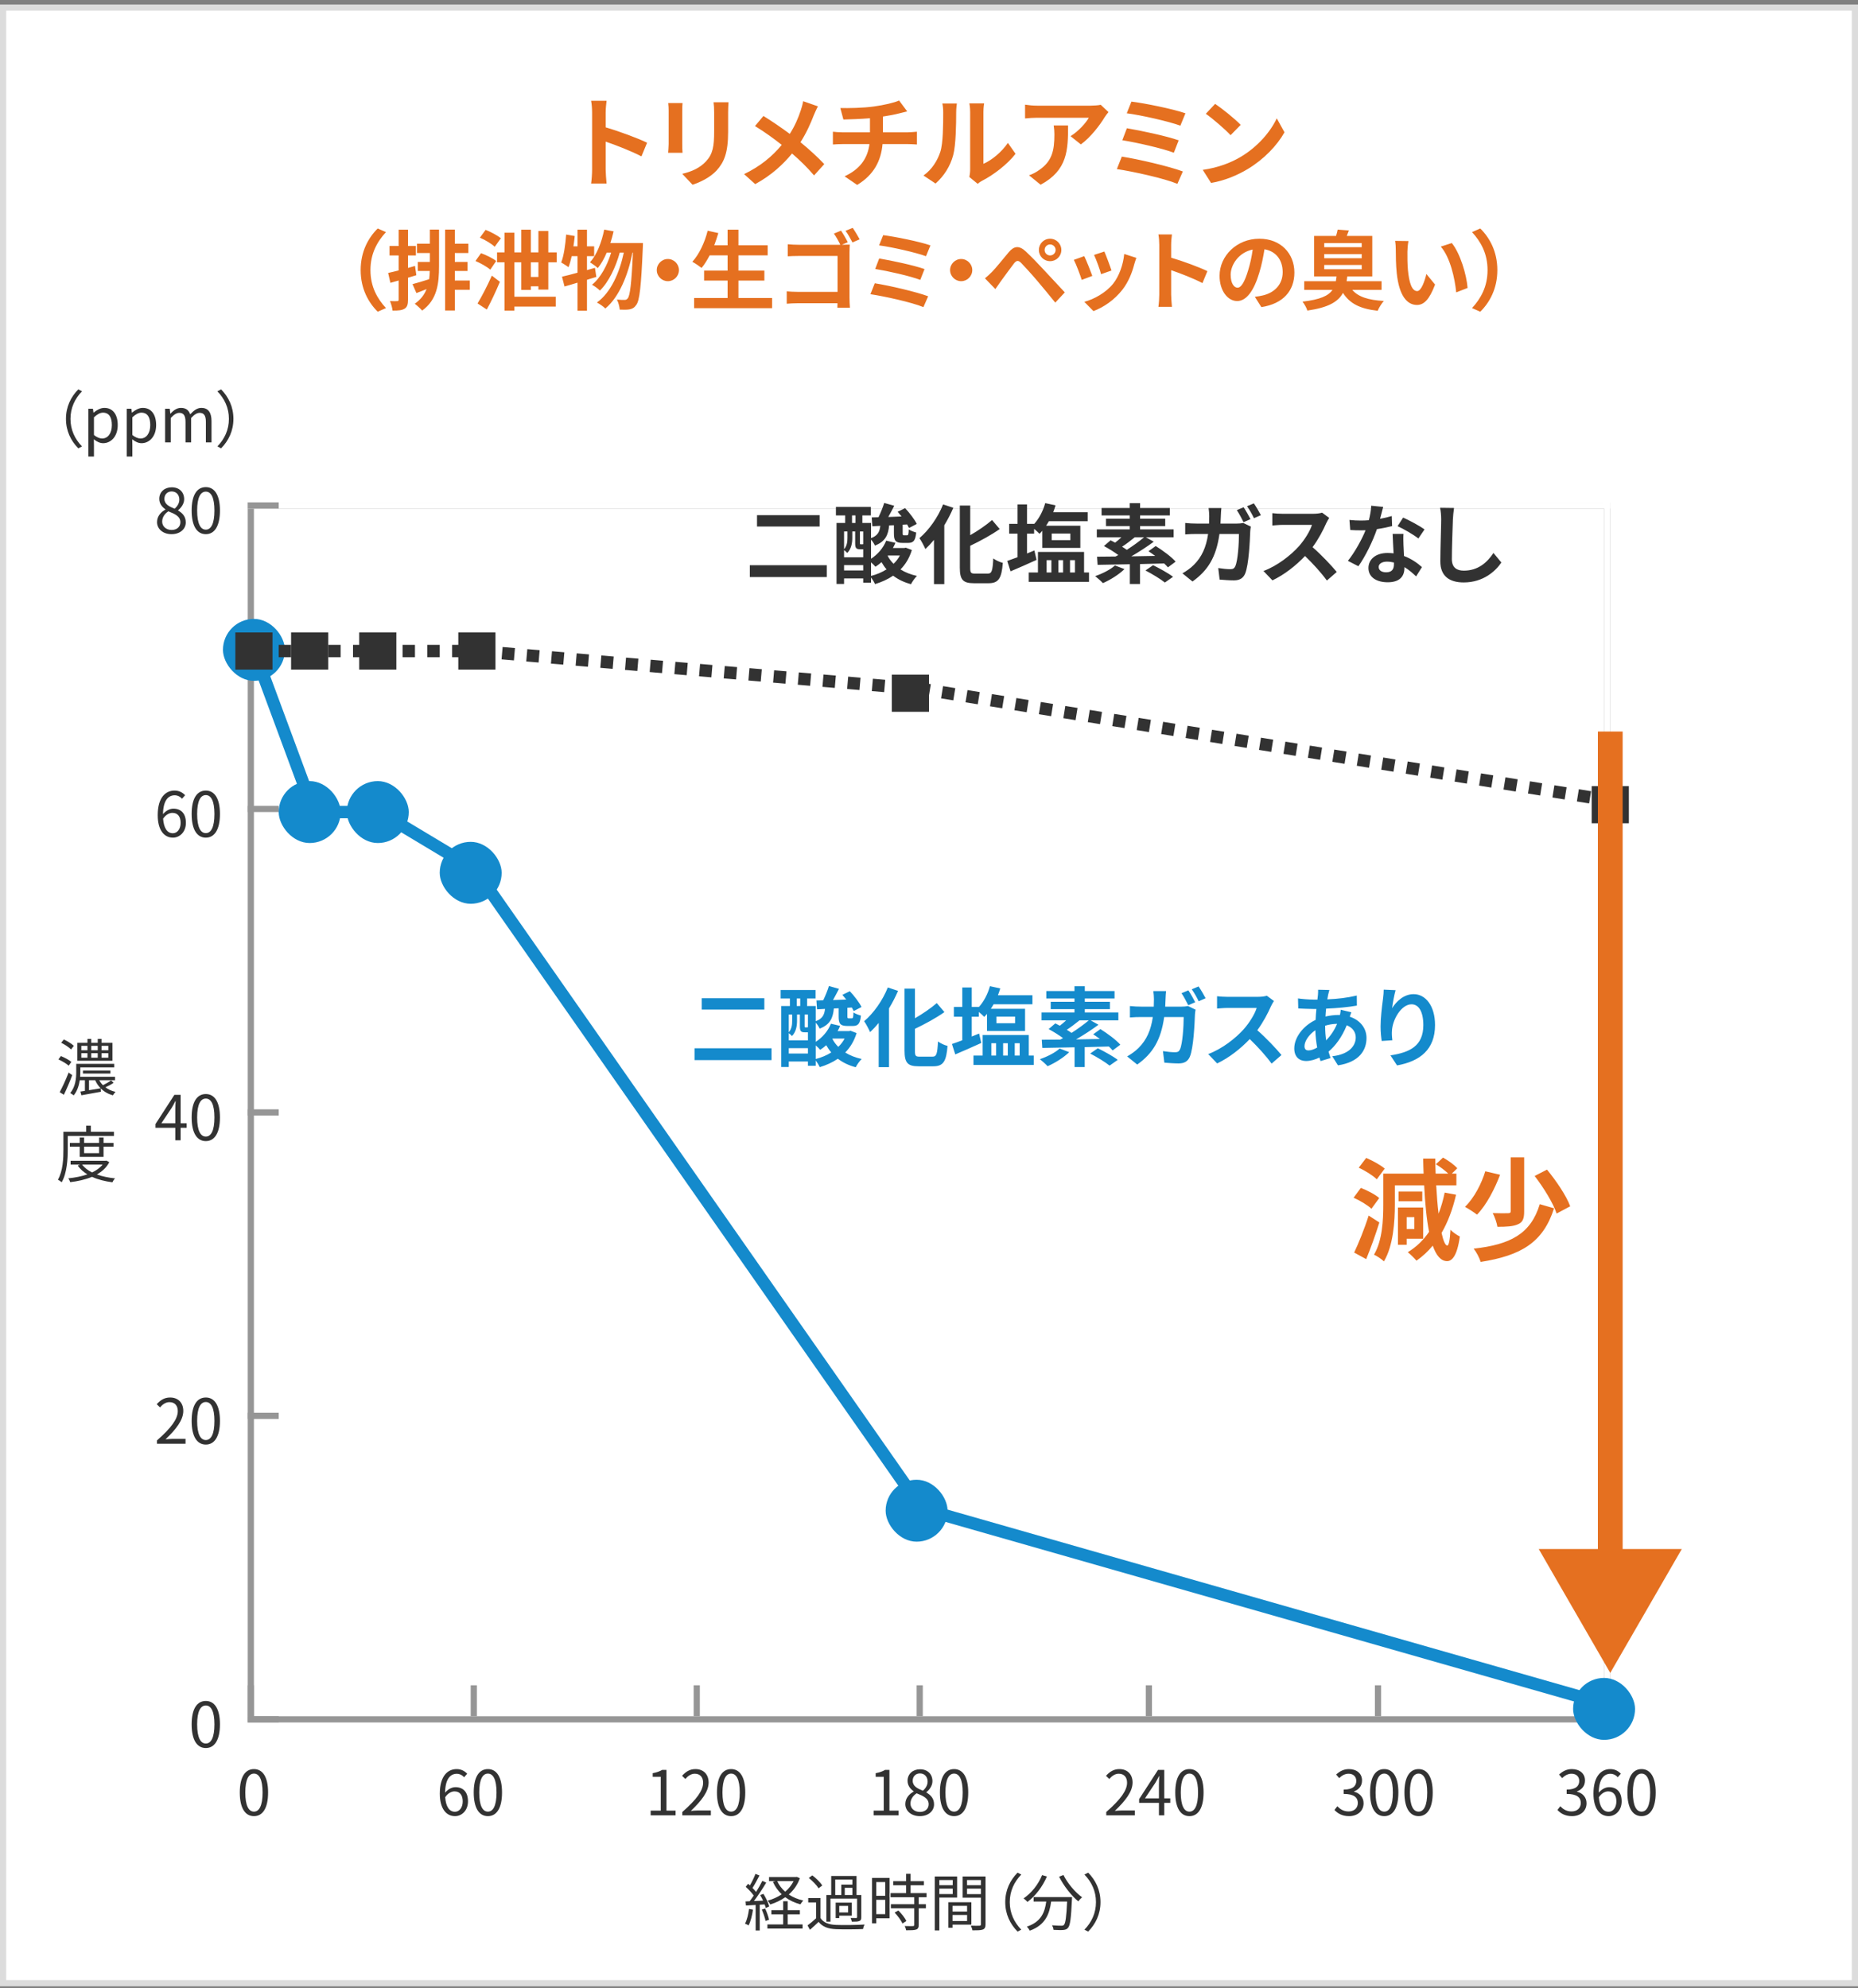<svg width="300" height="321" viewBox="0 0 300 321" fill="none" xmlns="http://www.w3.org/2000/svg">
<rect x="0" y="0" width="300" height="321" fill="#808080" stroke="none"/>
<g clip-path="url(#clip0)">
<rect x="0.5" y="1.229" width="299" height="319" fill="white" stroke="#DCDCDC"/>
<rect x="40.5" y="81.623" width="219" height="196" stroke="#969696"/>
<rect x="259.25" y="81.373" width="0.5" height="196.5" stroke="white" stroke-width="0.5"/>
<rect x="40.25" y="81.373" width="219.5" height="0.5" stroke="white" stroke-width="0.5"/>
<rect x="44.75" y="81.373" width="0.5" height="4.5" transform="rotate(90 44.75 81.373)" stroke="#969696" stroke-width="0.5"/>
<rect x="44.75" y="130.373" width="0.5" height="4.5" transform="rotate(90 44.75 130.373)" stroke="#969696" stroke-width="0.5"/>
<rect x="44.75" y="179.373" width="0.5" height="4.5" transform="rotate(90 44.75 179.373)" stroke="#969696" stroke-width="0.5"/>
<rect x="44.75" y="228.373" width="0.5" height="4.5" transform="rotate(90 44.75 228.373)" stroke="#969696" stroke-width="0.5"/>
<rect x="44.75" y="277.373" width="0.5" height="4.5" transform="rotate(90 44.75 277.373)" stroke="#969696" stroke-width="0.5"/>
<rect x="40.25" y="272.373" width="0.5" height="4.5" stroke="#969696" stroke-width="0.5"/>
<rect x="76.25" y="272.373" width="0.5" height="4.5" stroke="#969696" stroke-width="0.5"/>
<rect x="112.25" y="272.373" width="0.5" height="4.5" stroke="#969696" stroke-width="0.5"/>
<rect x="148.25" y="272.373" width="0.5" height="4.5" stroke="#969696" stroke-width="0.5"/>
<rect x="185.25" y="272.373" width="0.5" height="4.5" stroke="#969696" stroke-width="0.5"/>
<rect x="222.25" y="272.373" width="0.5" height="4.5" stroke="#969696" stroke-width="0.5"/>
<rect x="259.25" y="272.373" width="0.5" height="4.5" stroke="#969696" stroke-width="0.5"/>
<path d="M41.007 293.253C42.397 293.253 43.287 291.983 43.287 289.433C43.287 286.893 42.397 285.653 41.007 285.653C39.607 285.653 38.717 286.883 38.717 289.433C38.717 291.983 39.607 293.253 41.007 293.253ZM41.007 292.523C40.167 292.523 39.607 291.593 39.607 289.433C39.607 287.293 40.167 286.383 41.007 286.383C41.837 286.383 42.397 287.293 42.397 289.433C42.397 291.593 41.837 292.523 41.007 292.523Z" fill="#323232"/>
<path d="M73.383 289.253C74.273 289.253 74.713 289.883 74.713 290.873C74.713 291.873 74.163 292.543 73.463 292.543C72.543 292.543 71.993 291.713 71.883 290.193C72.333 289.523 72.923 289.253 73.383 289.253ZM73.463 293.253C74.603 293.253 75.563 292.293 75.563 290.873C75.563 289.343 74.773 288.573 73.533 288.573C72.953 288.573 72.313 288.913 71.863 289.463C71.903 287.183 72.753 286.413 73.753 286.413C74.203 286.413 74.643 286.623 74.933 286.973L75.433 286.403C75.033 285.973 74.483 285.653 73.723 285.653C72.303 285.653 71.013 286.753 71.013 289.623C71.013 292.043 72.053 293.253 73.463 293.253ZM78.78 293.253C80.17 293.253 81.06 291.983 81.06 289.433C81.06 286.893 80.17 285.653 78.78 285.653C77.38 285.653 76.49 286.883 76.49 289.433C76.49 291.983 77.38 293.253 78.78 293.253ZM78.78 292.523C77.94 292.523 77.38 291.593 77.38 289.433C77.38 287.293 77.94 286.383 78.78 286.383C79.61 286.383 80.17 287.293 80.17 289.433C80.17 291.593 79.61 292.523 78.78 292.523Z" fill="#323232"/>
<path d="M105.06 293.123H109.08V292.363H107.61V285.783H106.91C106.51 286.023 106.04 286.193 105.39 286.313V286.893H106.69V292.363H105.06V293.123ZM110.167 293.123H114.777V292.333H112.747C112.377 292.333 111.927 292.373 111.547 292.403C113.267 290.773 114.417 289.283 114.417 287.823C114.417 286.513 113.597 285.653 112.287 285.653C111.357 285.653 110.727 286.083 110.127 286.733L110.657 287.253C111.057 286.773 111.577 286.403 112.177 286.403C113.087 286.403 113.527 287.013 113.527 287.853C113.527 289.113 112.467 290.573 110.167 292.583V293.123ZM118.053 293.253C119.443 293.253 120.333 291.983 120.333 289.433C120.333 286.893 119.443 285.653 118.053 285.653C116.653 285.653 115.763 286.883 115.763 289.433C115.763 291.983 116.653 293.253 118.053 293.253ZM118.053 292.523C117.213 292.523 116.653 291.593 116.653 289.433C116.653 287.293 117.213 286.383 118.053 286.383C118.883 286.383 119.443 287.293 119.443 289.433C119.443 291.593 118.883 292.523 118.053 292.523Z" fill="#323232"/>
<path d="M141.06 293.123H145.08V292.363H143.61V285.783H142.91C142.51 286.023 142.04 286.193 141.39 286.313V286.893H142.69V292.363H141.06V293.123ZM148.517 293.253C149.897 293.253 150.817 292.423 150.817 291.353C150.817 290.353 150.217 289.803 149.577 289.433V289.383C150.017 289.043 150.557 288.383 150.557 287.613C150.557 286.483 149.797 285.683 148.547 285.683C147.407 285.683 146.537 286.423 146.537 287.543C146.537 288.313 146.987 288.863 147.527 289.233V289.283C146.857 289.643 146.177 290.323 146.177 291.303C146.177 292.433 147.167 293.253 148.517 293.253ZM149.017 289.143C148.157 288.803 147.367 288.423 147.367 287.543C147.367 286.833 147.857 286.353 148.537 286.353C149.327 286.353 149.777 286.943 149.777 287.663C149.777 288.203 149.517 288.703 149.017 289.143ZM148.537 292.573C147.657 292.573 147.007 292.003 147.007 291.223C147.007 290.523 147.417 289.943 148.007 289.563C149.047 289.983 149.947 290.353 149.947 291.333C149.947 292.063 149.377 292.573 148.537 292.573ZM154.053 293.253C155.443 293.253 156.333 291.983 156.333 289.433C156.333 286.893 155.443 285.653 154.053 285.653C152.653 285.653 151.763 286.883 151.763 289.433C151.763 291.983 152.653 293.253 154.053 293.253ZM154.053 292.523C153.213 292.523 152.653 291.593 152.653 289.433C152.653 287.293 153.213 286.383 154.053 286.383C154.883 286.383 155.443 287.293 155.443 289.433C155.443 291.593 154.883 292.523 154.053 292.523Z" fill="#323232"/>
<path d="M178.62 293.123H183.23V292.333H181.2C180.83 292.333 180.38 292.373 180 292.403C181.72 290.773 182.87 289.283 182.87 287.823C182.87 286.513 182.05 285.653 180.74 285.653C179.81 285.653 179.18 286.083 178.58 286.733L179.11 287.253C179.51 286.773 180.03 286.403 180.63 286.403C181.54 286.403 181.98 287.013 181.98 287.853C181.98 289.113 180.92 290.573 178.62 292.583V293.123ZM184.877 290.373L186.547 287.873C186.757 287.513 186.957 287.153 187.137 286.793H187.177C187.157 287.173 187.127 287.763 187.127 288.123V290.373H184.877ZM187.127 293.123H187.987V291.103H188.957V290.373H187.987V285.783H186.977L183.927 290.503V291.103H187.127V293.123ZM192.053 293.253C193.443 293.253 194.333 291.983 194.333 289.433C194.333 286.893 193.443 285.653 192.053 285.653C190.653 285.653 189.763 286.883 189.763 289.433C189.763 291.983 190.653 293.253 192.053 293.253ZM192.053 292.523C191.213 292.523 190.653 291.593 190.653 289.433C190.653 287.293 191.213 286.383 192.053 286.383C192.883 286.383 193.443 287.293 193.443 289.433C193.443 291.593 192.883 292.523 192.053 292.523Z" fill="#323232"/>
<path d="M217.82 293.253C219.12 293.253 220.17 292.473 220.17 291.163C220.17 290.163 219.48 289.503 218.62 289.303V289.263C219.39 288.973 219.92 288.383 219.92 287.493C219.92 286.333 219.02 285.653 217.79 285.653C216.94 285.653 216.29 286.023 215.74 286.533L216.23 287.113C216.64 286.693 217.16 286.403 217.75 286.403C218.51 286.403 218.99 286.863 218.99 287.563C218.99 288.353 218.47 288.963 216.96 288.963V289.663C218.65 289.663 219.24 290.253 219.24 291.123C219.24 291.973 218.62 292.493 217.75 292.493C216.92 292.493 216.36 292.103 215.93 291.653L215.47 292.253C215.95 292.773 216.67 293.253 217.82 293.253ZM223.507 293.253C224.897 293.253 225.787 291.983 225.787 289.433C225.787 286.893 224.897 285.653 223.507 285.653C222.107 285.653 221.217 286.883 221.217 289.433C221.217 291.983 222.107 293.253 223.507 293.253ZM223.507 292.523C222.667 292.523 222.107 291.593 222.107 289.433C222.107 287.293 222.667 286.383 223.507 286.383C224.337 286.383 224.897 287.293 224.897 289.433C224.897 291.593 224.337 292.523 223.507 292.523ZM229.053 293.253C230.443 293.253 231.333 291.983 231.333 289.433C231.333 286.893 230.443 285.653 229.053 285.653C227.653 285.653 226.763 286.883 226.763 289.433C226.763 291.983 227.653 293.253 229.053 293.253ZM229.053 292.523C228.213 292.523 227.653 291.593 227.653 289.433C227.653 287.293 228.213 286.383 229.053 286.383C229.883 286.383 230.443 287.293 230.443 289.433C230.443 291.593 229.883 292.523 229.053 292.523Z" fill="#323232"/>
<path d="M253.82 293.253C255.12 293.253 256.17 292.473 256.17 291.163C256.17 290.163 255.48 289.503 254.62 289.303V289.263C255.39 288.973 255.92 288.383 255.92 287.493C255.92 286.333 255.02 285.653 253.79 285.653C252.94 285.653 252.29 286.023 251.74 286.533L252.23 287.113C252.64 286.693 253.16 286.403 253.75 286.403C254.51 286.403 254.99 286.863 254.99 287.563C254.99 288.353 254.47 288.963 252.96 288.963V289.663C254.65 289.663 255.24 290.253 255.24 291.123C255.24 291.973 254.62 292.493 253.75 292.493C252.92 292.493 252.36 292.103 251.93 291.653L251.47 292.253C251.95 292.773 252.67 293.253 253.82 293.253ZM259.657 289.253C260.547 289.253 260.987 289.883 260.987 290.873C260.987 291.873 260.437 292.543 259.737 292.543C258.817 292.543 258.267 291.713 258.157 290.193C258.607 289.523 259.197 289.253 259.657 289.253ZM259.737 293.253C260.877 293.253 261.837 292.293 261.837 290.873C261.837 289.343 261.047 288.573 259.807 288.573C259.227 288.573 258.587 288.913 258.137 289.463C258.177 287.183 259.027 286.413 260.027 286.413C260.477 286.413 260.917 286.623 261.207 286.973L261.707 286.403C261.307 285.973 260.757 285.653 259.997 285.653C258.577 285.653 257.287 286.753 257.287 289.623C257.287 292.043 258.327 293.253 259.737 293.253ZM265.053 293.253C266.443 293.253 267.333 291.983 267.333 289.433C267.333 286.893 266.443 285.653 265.053 285.653C263.653 285.653 262.763 286.883 262.763 289.433C262.763 291.983 263.653 293.253 265.053 293.253ZM265.053 292.523C264.213 292.523 263.653 291.593 263.653 289.433C263.653 287.293 264.213 286.383 265.053 286.383C265.883 286.383 266.443 287.293 266.443 289.433C266.443 291.593 265.883 292.523 265.053 292.523Z" fill="#323232"/>
<path d="M128.14 303.742C127.81 304.402 127.34 304.972 126.78 305.452C126.23 304.972 125.79 304.392 125.49 303.742H128.14ZM128.65 303.052L128.51 303.082H124.17V303.742H125.2L124.8 303.872C125.15 304.642 125.63 305.312 126.22 305.872C125.54 306.332 124.76 306.672 123.95 306.902C124.1 307.052 124.28 307.322 124.38 307.512C125.24 307.232 126.07 306.852 126.79 306.342C127.49 306.862 128.32 307.242 129.24 307.492C129.35 307.302 129.55 307.032 129.7 306.872C128.82 306.682 128.03 306.352 127.36 305.902C128.14 305.222 128.76 304.362 129.15 303.272L128.65 303.052ZM120.94 308.232C120.83 309.112 120.62 310.002 120.29 310.612C120.45 310.662 120.75 310.802 120.87 310.892C121.2 310.252 121.44 309.292 121.58 308.352L120.94 308.232ZM123.46 307.502C123.54 307.712 123.6 307.912 123.64 308.082L124.2 307.832C124.07 307.292 123.67 306.432 123.26 305.792L122.74 306.002C122.91 306.272 123.07 306.592 123.21 306.902L121.73 306.962C122.39 306.102 123.15 304.932 123.72 303.982L123.09 303.702C122.83 304.232 122.47 304.872 122.08 305.492C121.92 305.292 121.72 305.062 121.5 304.842C121.87 304.282 122.29 303.492 122.63 302.832L121.98 302.572C121.77 303.122 121.42 303.872 121.08 304.432C120.98 304.342 120.89 304.252 120.79 304.172L120.41 304.662C120.87 305.072 121.39 305.632 121.7 306.072C121.48 306.402 121.25 306.722 121.04 306.992L120.38 307.022L120.44 307.682C120.9 307.652 121.44 307.622 122.01 307.592V311.712H122.67V307.552L123.46 307.502ZM123 308.342C123.26 308.922 123.51 309.672 123.61 310.172L124.18 309.982C124.08 309.492 123.81 308.732 123.54 308.162L123 308.342ZM127.18 309.102H129.15V308.432H127.18V306.992H126.45V308.432H124.55V309.102H126.45V310.732H123.91V311.402H129.59V310.732H127.18V309.102ZM134.86 303.492H137.63V304.302H135.84V305.982H134.86V303.492ZM136.4 305.982V304.822H137.63V305.982H136.4ZM134.09 306.572H138.39V309.562C138.39 309.652 138.35 309.692 138.23 309.702C138.13 309.702 137.76 309.702 137.34 309.692C137.42 309.862 137.51 310.122 137.54 310.292C138.14 310.292 138.52 310.292 138.76 310.182C139.01 310.082 139.07 309.902 139.07 309.562V305.982H138.3V302.912H134.21V305.982H133.43V310.292H134.09V306.572ZM136.94 308.802H135.51V307.742H136.94V308.802ZM137.52 307.212H134.93V309.712H135.51V309.322H137.52V307.212ZM132.77 304.442C132.46 303.952 131.77 303.272 131.16 302.812L130.59 303.232C131.2 303.712 131.87 304.402 132.17 304.902L132.77 304.442ZM132.47 306.482H130.5V307.182H131.77V309.742C131.32 310.162 130.81 310.582 130.39 310.892L130.78 311.602C131.27 311.172 131.73 310.752 132.17 310.322C132.79 311.102 133.69 311.452 135 311.502C136.12 311.552 138.23 311.532 139.35 311.482C139.38 311.262 139.5 310.922 139.59 310.752C138.39 310.832 136.09 310.862 134.99 310.812C133.82 310.772 132.94 310.432 132.47 309.692V306.482ZM142.93 303.892V306.112H141.48V303.892H142.93ZM141.48 309.072V306.762H142.93V309.072H141.48ZM143.63 303.222H140.8V310.552H141.48V309.742H143.63V303.222ZM144.45 308.822C144.96 309.352 145.49 310.092 145.72 310.582L146.35 310.182C146.12 309.692 145.56 308.982 145.05 308.482L144.45 308.822ZM149.61 306.342V305.682H147.03V304.412H149.18V303.752H147.03V302.562H146.3V303.752H144.22V304.412H146.3V305.682H143.79V306.342H147.62V307.472H143.84V308.132H147.62V310.802C147.62 310.952 147.57 310.992 147.4 311.002C147.24 311.012 146.69 311.012 146.07 310.992C146.18 311.182 146.28 311.482 146.31 311.682C147.12 311.682 147.62 311.672 147.93 311.562C148.23 311.452 148.34 311.232 148.34 310.812V308.132H149.5V307.472H148.34V306.342H149.61ZM153.83 303.572V304.402H151.67V303.572H153.83ZM151.67 305.832V304.952H153.83V305.832H151.67ZM154.54 306.402V302.992H150.93V311.702H151.67V306.402H154.54ZM156.15 307.732V308.652H153.8V307.732H156.15ZM153.8 310.182V309.212H156.15V310.182H153.8ZM156.84 310.772V307.152H153.13V311.272H153.8V310.772H156.84ZM156.14 305.842V304.952H158.38V305.842H156.14ZM158.38 303.572V304.402H156.14V303.572H158.38ZM159.13 302.992H155.43V306.412H158.38V310.702C158.38 310.882 158.32 310.942 158.15 310.942C157.97 310.952 157.36 310.962 156.75 310.932C156.86 311.132 156.98 311.482 157.01 311.692C157.84 311.692 158.37 311.682 158.69 311.562C159.02 311.432 159.13 311.182 159.13 310.712V302.992ZM162.311 307.132C162.311 309.082 163.101 310.672 164.301 311.892L164.901 311.582C163.751 310.392 163.041 308.912 163.041 307.132C163.041 305.352 163.751 303.872 164.901 302.682L164.301 302.372C163.101 303.592 162.311 305.182 162.311 307.132ZM168.26 302.772C167.64 304.302 166.53 305.682 165.27 306.532C165.45 306.662 165.77 306.942 165.9 307.102C167.16 306.162 168.32 304.672 169.04 302.992L168.26 302.772ZM166.89 306.322V307.042H168.93C168.7 308.732 168.15 310.312 165.8 311.092C165.97 311.252 166.18 311.552 166.28 311.742C168.82 310.822 169.46 309.012 169.72 307.042H172.3C172.18 309.562 172.04 310.562 171.78 310.812C171.69 310.922 171.57 310.942 171.36 310.942C171.13 310.942 170.51 310.932 169.86 310.872C170 311.092 170.09 311.392 170.11 311.612C170.73 311.642 171.35 311.662 171.68 311.632C172.03 311.592 172.24 311.532 172.45 311.282C172.79 310.902 172.94 309.752 173.08 306.682C173.09 306.582 173.1 306.322 173.1 306.322H166.89ZM171.01 303.032C171.75 304.512 173.01 306.122 174.11 307.012C174.25 306.802 174.53 306.512 174.72 306.352C173.64 305.592 172.36 304.092 171.71 302.752L171.01 303.032ZM177.689 307.132C177.689 305.182 176.899 303.592 175.699 302.372L175.099 302.682C176.249 303.872 176.959 305.352 176.959 307.132C176.959 308.912 176.249 310.392 175.099 311.582L175.699 311.892C176.899 310.672 177.689 309.082 177.689 307.132Z" fill="#323232"/>
<path d="M33.233 282.253C34.623 282.253 35.513 280.983 35.513 278.433C35.513 275.893 34.623 274.653 33.233 274.653C31.833 274.653 30.943 275.883 30.943 278.433C30.943 280.983 31.833 282.253 33.233 282.253ZM33.233 281.523C32.393 281.523 31.833 280.593 31.833 278.433C31.833 276.293 32.393 275.383 33.233 275.383C34.063 275.383 34.623 276.293 34.623 278.433C34.623 280.593 34.063 281.523 33.233 281.523Z" fill="#323232"/>
<path d="M25.346 233.123H29.956V232.333H27.926C27.556 232.333 27.106 232.373 26.726 232.403C28.446 230.773 29.596 229.283 29.596 227.823C29.596 226.513 28.776 225.653 27.466 225.653C26.536 225.653 25.906 226.083 25.306 226.733L25.836 227.253C26.236 226.773 26.756 226.403 27.356 226.403C28.266 226.403 28.706 227.013 28.706 227.853C28.706 229.113 27.646 230.573 25.346 232.583V233.123ZM33.233 233.253C34.623 233.253 35.513 231.983 35.513 229.433C35.513 226.893 34.623 225.653 33.233 225.653C31.833 225.653 30.943 226.883 30.943 229.433C30.943 231.983 31.833 233.253 33.233 233.253ZM33.233 232.523C32.393 232.523 31.833 231.593 31.833 229.433C31.833 227.293 32.393 226.383 33.233 226.383C34.063 226.383 34.623 227.293 34.623 229.433C34.623 231.593 34.063 232.523 33.233 232.523Z" fill="#323232"/>
<path d="M26.056 181.373L27.726 178.873C27.936 178.513 28.136 178.153 28.316 177.793H28.356C28.336 178.173 28.306 178.763 28.306 179.123V181.373H26.056ZM28.306 184.123H29.166V182.103H30.136V181.373H29.166V176.783H28.156L25.106 181.503V182.103H28.306V184.123ZM33.233 184.253C34.623 184.253 35.513 182.983 35.513 180.433C35.513 177.893 34.623 176.653 33.233 176.653C31.833 176.653 30.943 177.883 30.943 180.433C30.943 182.983 31.833 184.253 33.233 184.253ZM33.233 183.523C32.393 183.523 31.833 182.593 31.833 180.433C31.833 178.293 32.393 177.383 33.233 177.383C34.063 177.383 34.623 178.293 34.623 180.433C34.623 182.593 34.063 183.523 33.233 183.523Z" fill="#323232"/>
<path d="M27.836 131.253C28.726 131.253 29.166 131.883 29.166 132.873C29.166 133.873 28.616 134.543 27.916 134.543C26.996 134.543 26.446 133.713 26.336 132.193C26.786 131.523 27.376 131.253 27.836 131.253ZM27.916 135.253C29.056 135.253 30.016 134.293 30.016 132.873C30.016 131.343 29.226 130.573 27.986 130.573C27.406 130.573 26.766 130.913 26.316 131.463C26.356 129.183 27.206 128.413 28.206 128.413C28.656 128.413 29.096 128.623 29.386 128.973L29.886 128.403C29.486 127.973 28.936 127.653 28.176 127.653C26.756 127.653 25.466 128.753 25.466 131.623C25.466 134.043 26.506 135.253 27.916 135.253ZM33.233 135.253C34.623 135.253 35.513 133.983 35.513 131.433C35.513 128.893 34.623 127.653 33.233 127.653C31.833 127.653 30.943 128.883 30.943 131.433C30.943 133.983 31.833 135.253 33.233 135.253ZM33.233 134.523C32.393 134.523 31.833 133.593 31.833 131.433C31.833 129.293 32.393 128.383 33.233 128.383C34.063 128.383 34.623 129.293 34.623 131.433C34.623 133.593 34.063 134.523 33.233 134.523Z" fill="#323232"/>
<path d="M27.696 86.253C29.076 86.253 29.996 85.423 29.996 84.353C29.996 83.353 29.396 82.803 28.756 82.433V82.383C29.196 82.043 29.736 81.383 29.736 80.613C29.736 79.483 28.976 78.683 27.726 78.683C26.586 78.683 25.716 79.423 25.716 80.543C25.716 81.313 26.166 81.863 26.706 82.233V82.283C26.036 82.643 25.356 83.323 25.356 84.303C25.356 85.433 26.346 86.253 27.696 86.253ZM28.196 82.143C27.336 81.803 26.546 81.423 26.546 80.543C26.546 79.833 27.036 79.353 27.716 79.353C28.506 79.353 28.956 79.943 28.956 80.663C28.956 81.203 28.696 81.703 28.196 82.143ZM27.716 85.573C26.836 85.573 26.186 85.003 26.186 84.223C26.186 83.523 26.596 82.943 27.186 82.563C28.226 82.983 29.126 83.353 29.126 84.333C29.126 85.063 28.556 85.573 27.716 85.573ZM33.233 86.253C34.623 86.253 35.513 84.983 35.513 82.433C35.513 79.893 34.623 78.653 33.233 78.653C31.833 78.653 30.943 79.883 30.943 82.433C30.943 84.983 31.833 86.253 33.233 86.253ZM33.233 85.523C32.393 85.523 31.833 84.593 31.833 82.433C31.833 80.293 32.393 79.383 33.233 79.383C34.063 79.383 34.623 80.293 34.623 82.433C34.623 84.593 34.063 85.523 33.233 85.523Z" fill="#323232"/>
<path d="M17.49 169.583H16.4V168.873H17.49V169.583ZM17.49 170.783H16.4V170.053H17.49V170.783ZM13.13 170.053H14.12V170.783H13.13V170.053ZM13.13 168.873H14.12V169.583H13.13V168.873ZM15.78 170.053V170.783H14.73V170.053H15.78ZM15.78 168.873V169.583H14.73V168.873H15.78ZM18.16 168.383H16.4V167.753H15.78V168.383H14.73V167.753H14.12V168.383H12.49V171.283H18.16V168.383ZM11.92 168.873C11.58 168.533 10.87 168.103 10.31 167.843L9.88 168.373C10.45 168.653 11.15 169.113 11.47 169.453L11.92 168.873ZM11.52 171.463C11.16 171.153 10.43 170.763 9.83 170.523L9.43 171.063C10.02 171.323 10.74 171.753 11.09 172.073L11.52 171.463ZM11.08 173.183C10.65 174.303 10.05 175.593 9.64 176.353L10.31 176.773C10.76 175.853 11.28 174.643 11.66 173.603L11.08 173.183ZM14.37 174.423H15.37C15.59 174.913 15.88 175.353 16.25 175.723C15.61 175.823 14.96 175.933 14.37 176.033V174.423ZM17.93 174.453C17.61 174.693 17.07 175.003 16.62 175.223C16.38 174.983 16.18 174.713 16.02 174.423H18.57V173.863H12.94C12.96 173.593 12.97 173.343 12.97 173.103V172.353H18.44V171.773H12.31V173.093C12.31 174.093 12.2 175.483 11.33 176.493C11.49 176.573 11.79 176.763 11.9 176.873C12.47 176.173 12.75 175.273 12.88 174.423H13.71V176.143C13.44 176.183 13.2 176.223 12.98 176.253L13.14 176.853C14.01 176.703 15.19 176.493 16.3 176.283L16.27 175.743C16.79 176.263 17.45 176.643 18.23 176.863C18.32 176.693 18.51 176.443 18.65 176.303C18.02 176.163 17.47 175.903 17.02 175.563C17.45 175.373 17.95 175.123 18.35 174.833L17.93 174.453ZM17.83 173.343V172.853H13.39V173.343H17.83ZM18.4 183.423V182.743H14.67V181.763H13.91V182.743H10.24V185.603C10.24 187.043 10.17 189.063 9.35 190.483C9.52 190.563 9.83 190.773 9.96 190.903C10.82 189.393 10.94 187.143 10.94 185.603V183.423H18.4ZM16 185.153V186.203H13.58V185.153H16ZM16.72 186.803V185.153H18.33V184.543H16.72V183.673H16V184.543H13.58V183.673H12.87V184.543H11.28V185.153H12.87V186.803H16.72ZM16.56 188.043C16.15 188.573 15.56 188.983 14.87 189.313C14.19 188.973 13.63 188.553 13.25 188.043H16.56ZM17.18 187.403L17.05 187.433H11.4V188.043H12.94L12.54 188.193C12.94 188.763 13.47 189.243 14.11 189.623C13.17 189.953 12.11 190.153 11.03 190.263C11.14 190.423 11.29 190.703 11.34 190.883C12.58 190.733 13.8 190.463 14.86 190.023C15.81 190.463 16.93 190.743 18.15 190.903C18.23 190.713 18.42 190.423 18.58 190.273C17.51 190.163 16.51 189.953 15.64 189.643C16.5 189.153 17.2 188.513 17.65 187.653L17.18 187.403Z" fill="#323232"/>
<path d="M10.651 67.632C10.651 69.582 11.441 71.172 12.641 72.392L13.241 72.082C12.091 70.892 11.381 69.412 11.381 67.632C11.381 65.852 12.091 64.372 13.241 63.182L12.641 62.872C11.441 64.092 10.651 65.682 10.651 67.632ZM14.26 73.722H15.17V71.882L15.15 70.932C15.64 71.332 16.16 71.562 16.65 71.562C17.9 71.562 19.01 70.492 19.01 68.632C19.01 66.962 18.25 65.862 16.85 65.862C16.22 65.862 15.61 66.222 15.12 66.622H15.09L15.01 66.002H14.26V73.722ZM16.5 70.802C16.14 70.802 15.66 70.652 15.17 70.232V67.382C15.7 66.892 16.17 66.632 16.63 66.632C17.66 66.632 18.06 67.442 18.06 68.642C18.06 69.992 17.4 70.802 16.5 70.802ZM20.461 73.722H21.371V71.882L21.351 70.932C21.841 71.332 22.361 71.562 22.851 71.562C24.101 71.562 25.211 70.492 25.211 68.632C25.211 66.962 24.451 65.862 23.051 65.862C22.421 65.862 21.811 66.222 21.321 66.622H21.291L21.211 66.002H20.461V73.722ZM22.701 70.802C22.341 70.802 21.861 70.652 21.371 70.232V67.382C21.901 66.892 22.371 66.632 22.831 66.632C23.861 66.632 24.261 67.442 24.261 68.642C24.261 69.992 23.601 70.802 22.701 70.802ZM26.662 71.432H27.572V67.492C28.072 66.932 28.532 66.662 28.942 66.662C29.632 66.662 29.952 67.092 29.952 68.112V71.432H30.862V67.492C31.372 66.932 31.812 66.662 32.232 66.662C32.922 66.662 33.242 67.092 33.242 68.112V71.432H34.152V67.992C34.152 66.602 33.622 65.862 32.502 65.862C31.842 65.862 31.272 66.292 30.712 66.902C30.492 66.262 30.042 65.862 29.212 65.862C28.562 65.862 27.992 66.272 27.522 66.792H27.492L27.412 66.002H26.662V71.432ZM37.689 67.632C37.689 65.682 36.899 64.092 35.699 62.872L35.099 63.182C36.249 64.372 36.959 65.852 36.959 67.632C36.959 69.412 36.249 70.892 35.099 72.082L35.699 72.392C36.899 71.172 37.689 69.582 37.689 67.632Z" fill="#323232"/>
<line x1="40.938" y1="104.775" x2="50.938" y2="131.775" stroke="#148ACC" stroke-width="2"/>
<line x1="50" y1="131.123" x2="61" y2="131.123" stroke="#148ACC" stroke-width="2"/>
<line x1="61.514" y1="131.265" x2="76.514" y2="140.265" stroke="#148ACC" stroke-width="2"/>
<line x1="76.82" y1="140.55" x2="148.82" y2="243.55" stroke="#148ACC" stroke-width="2"/>
<line x1="147.275" y1="243.161" x2="259.275" y2="275.161" stroke="#148ACC" stroke-width="2"/>
<rect x="36" y="99.932" width="10" height="10" rx="5" fill="#148ACC"/>
<rect x="45" y="126.123" width="10" height="10" rx="5" fill="#148ACC"/>
<rect x="56" y="126.123" width="10" height="10" rx="5" fill="#148ACC"/>
<rect x="71" y="135.932" width="10" height="10" rx="5" fill="#148ACC"/>
<rect x="143" y="238.932" width="10" height="10" rx="5" fill="#148ACC"/>
<rect x="254" y="270.932" width="10" height="10" rx="5" fill="#148ACC"/>
<line x1="41" y1="105.123" x2="77" y2="105.123" stroke="#323232" stroke-width="2" stroke-dasharray="2 2"/>
<line x1="77.085" y1="105.126" x2="147.085" y2="111.126" stroke="#323232" stroke-width="2" stroke-dasharray="2 2"/>
<line x1="148.16" y1="111.135" x2="259.16" y2="129.135" stroke="#323232" stroke-width="2" stroke-dasharray="2 2"/>
<rect x="38" y="102.123" width="6" height="6" fill="#323232"/>
<rect x="47" y="102.123" width="6" height="6" fill="#323232"/>
<rect x="58" y="102.123" width="6" height="6" fill="#323232"/>
<rect x="74" y="102.123" width="6" height="6" fill="#323232"/>
<rect x="144" y="108.932" width="6" height="6" fill="#323232"/>
<rect x="257" y="126.932" width="6" height="6" fill="#323232"/>
<path d="M122.23 83.183V85.017H132.338V83.183H122.23ZM121.068 91.261V93.179H133.5V91.261H121.068ZM140.64 90.799C140.92 91.037 141.2 91.331 141.354 91.513C141.69 91.303 142.012 91.051 142.334 90.771C142.572 91.191 142.838 91.583 143.146 91.933C142.404 92.409 141.55 92.759 140.64 92.997V90.799ZM136.286 92.115V91.247H139.38V92.115H136.286ZM136.832 85.815V86.837C136.832 87.425 136.776 88.111 136.286 88.685V85.815H136.832ZM137.574 83.225H138.134V84.443H137.574V83.225ZM139.38 87.859C139.352 87.873 139.324 87.887 139.212 87.887H138.974C138.862 87.887 138.848 87.859 138.848 87.691V85.815H139.38V87.859ZM137.616 85.815H138.078V87.691C138.078 88.503 138.246 88.685 138.862 88.685H139.338H139.38V89.987H136.286V88.825C136.468 88.951 136.692 89.161 136.804 89.287C137.476 88.601 137.616 87.621 137.616 86.851V85.815ZM145.302 89.693C145.036 90.197 144.686 90.645 144.28 91.037C143.888 90.645 143.566 90.225 143.328 89.749L143.37 89.693H145.302ZM146.254 88.433L146.016 88.489H144.168C144.322 88.223 144.462 87.943 144.574 87.649L143.09 87.299C142.614 88.489 141.732 89.511 140.64 90.225V87.131C140.892 87.411 141.158 87.817 141.27 88.097C142.978 87.425 143.412 86.375 143.566 84.835L144.336 84.807V86.109C144.336 87.271 144.574 87.663 145.722 87.663H146.632C147.472 87.663 147.808 87.313 147.934 85.983C147.556 85.885 146.996 85.675 146.73 85.479C146.702 86.319 146.646 86.431 146.45 86.431H145.974C145.778 86.431 145.75 86.403 145.75 86.095V84.723L146.464 84.681C146.59 84.891 146.688 85.087 146.772 85.255L148.032 84.597C147.668 83.869 146.842 82.791 146.142 82.049L144.938 82.637C145.148 82.875 145.358 83.127 145.568 83.393L143.426 83.477C143.748 82.917 144.07 82.273 144.392 81.671L142.768 81.209C142.558 81.895 142.194 82.805 141.844 83.519L140.752 83.547L140.85 84.975L142.138 84.905C142.026 85.843 141.746 86.487 140.64 86.893V84.443H139.24V83.225H140.612V81.853H134.97V83.225H136.468V84.443H135.068V94.285H136.286V93.403H139.38V94.089H140.64V93.235C140.878 93.557 141.144 93.991 141.284 94.313C142.362 93.991 143.342 93.543 144.21 92.955C145.022 93.571 145.974 94.033 147.094 94.327C147.304 93.907 147.724 93.305 148.06 92.997C147.052 92.773 146.156 92.423 145.4 91.947C146.212 91.121 146.842 90.085 147.234 88.811L146.254 88.433ZM152.274 81.447C151.434 83.561 149.964 85.619 148.452 86.893C148.76 87.313 149.236 88.237 149.418 88.657C149.88 88.223 150.356 87.719 150.804 87.173V94.313H152.47V84.821C153.03 83.897 153.52 82.945 153.926 81.993L152.274 81.447ZM157.426 92.619C156.754 92.619 156.656 92.479 156.656 91.653V88.125C158.294 87.341 160.03 86.403 161.416 85.423L160.184 83.967C159.26 84.765 157.972 85.661 156.656 86.417V81.629H154.976V91.639C154.976 93.613 155.48 94.173 157.244 94.173H159.638C161.29 94.173 161.724 93.291 161.92 90.883C161.472 90.785 160.772 90.463 160.38 90.169C160.268 92.143 160.156 92.619 159.484 92.619H157.426ZM169.816 86.151H172.826V87.215H169.816V86.151ZM167.016 88.881C166.624 89.049 166.218 89.203 165.826 89.371V86.165H166.974V85.395C167.296 85.661 167.646 85.983 167.842 86.193C167.996 86.039 168.15 85.885 168.29 85.703V88.475H174.436V84.891H168.906C169.06 84.653 169.214 84.415 169.354 84.163H175.626V82.707H170.054C170.194 82.343 170.32 81.979 170.432 81.601L168.766 81.237C168.416 82.497 167.786 83.715 166.974 84.611V84.583H165.826V81.447H164.3V84.583H162.942V86.165H164.3V89.973C163.67 90.211 163.096 90.421 162.634 90.575L163.166 92.255C164.426 91.723 165.952 91.051 167.366 90.407L167.016 88.881ZM168.99 90.449H169.76V92.437H168.99V90.449ZM171.65 90.449V92.437H170.894V90.449H171.65ZM173.568 90.449V92.437H172.77V90.449H173.568ZM175.038 92.437V89.119H167.59V92.437H166.106V93.949H175.836V92.437H175.038ZM180.022 91.303C179.294 91.975 178.02 92.619 176.83 93.025C177.18 93.291 177.796 93.851 178.076 94.159C179.238 93.655 180.666 92.773 181.562 91.891L180.022 91.303ZM184.726 86.753C183.97 87.397 182.962 88.125 181.94 88.783C181.716 88.615 181.45 88.447 181.17 88.279C181.8 87.873 182.542 87.313 183.228 86.753H184.726ZM189.822 90.687C189.136 89.903 187.708 88.853 186.602 88.167L185.44 89.007C185.79 89.231 186.154 89.497 186.518 89.763L182.668 89.833C183.9 89.119 185.216 88.265 186.294 87.467L185.02 86.753H189.5V85.479H184.082V84.947H188.142V83.757H184.082V83.225H188.884V82.021H184.082V81.251H182.416V82.021H177.866V83.225H182.416V83.757H178.58V84.947H182.416V85.479H177.096V86.753H181.072C180.736 87.061 180.386 87.369 180.05 87.621C179.798 87.481 179.546 87.355 179.322 87.243L178.244 88.167C178.986 88.559 179.882 89.119 180.568 89.623C180.414 89.707 180.26 89.777 180.12 89.861C179.014 89.875 177.992 89.889 177.138 89.889L177.222 91.205C178.636 91.177 180.456 91.149 182.43 91.107V94.299H184.068V91.079C185.356 91.051 186.686 91.023 187.974 90.981C188.212 91.205 188.422 91.429 188.576 91.611L189.822 90.687ZM184.95 92.115C186.014 92.661 187.414 93.515 188.086 94.061L189.402 93.137C188.646 92.549 187.204 91.765 186.182 91.261L184.95 92.115ZM200.804 81.909L199.698 82.371C200.076 82.917 200.496 83.743 200.79 84.317L201.91 83.827C201.644 83.309 201.154 82.427 200.804 81.909ZM202.456 81.279L201.35 81.741C201.742 82.273 202.19 83.085 202.47 83.673L203.59 83.183C203.338 82.693 202.82 81.811 202.456 81.279ZM197.206 82.035H195.148C195.204 82.371 195.246 83.015 195.246 83.323C195.246 83.743 195.232 84.149 195.218 84.541H193.216C192.684 84.541 191.956 84.513 191.368 84.443V86.291C191.97 86.235 192.74 86.221 193.216 86.221H195.064C194.756 88.349 194.056 89.931 192.754 91.219C192.194 91.779 191.494 92.255 190.92 92.577L192.544 93.893C195.05 92.115 196.38 89.931 196.898 86.221H200.048C200.048 87.733 199.866 90.533 199.46 91.415C199.306 91.765 199.11 91.905 198.662 91.905C198.116 91.905 197.388 91.835 196.702 91.723L196.926 93.585C197.598 93.641 198.438 93.711 199.236 93.711C200.202 93.711 200.734 93.333 201.042 92.633C201.644 91.205 201.812 87.285 201.868 85.773C201.868 85.619 201.924 85.269 201.966 85.031L200.748 84.443C200.412 84.513 200.048 84.541 199.698 84.541H197.066C197.094 84.135 197.108 83.729 197.122 83.295C197.136 82.959 197.164 82.371 197.206 82.035ZM214.62 83.631L213.472 82.777C213.192 82.875 212.632 82.959 212.03 82.959H207.088C206.668 82.959 205.814 82.917 205.436 82.861V84.849C205.73 84.835 206.5 84.751 207.088 84.751H211.834C211.526 85.745 210.672 87.131 209.748 88.181C208.432 89.651 206.262 91.359 204.008 92.199L205.45 93.711C207.368 92.801 209.23 91.345 210.714 89.777C212.03 91.051 213.332 92.479 214.242 93.739L215.838 92.353C215.012 91.345 213.318 89.553 211.932 88.349C212.87 87.089 213.654 85.591 214.13 84.499C214.256 84.219 214.508 83.785 214.62 83.631ZM223.334 81.853L221.402 81.657C221.374 82.385 221.22 83.225 221.024 83.995C220.59 84.037 220.17 84.051 219.75 84.051C219.232 84.051 218.49 84.023 217.888 83.953L218.014 85.577C218.616 85.619 219.19 85.633 219.764 85.633C220.002 85.633 220.24 85.633 220.492 85.619C219.876 87.131 218.742 89.189 217.636 90.561L219.33 91.429C220.464 89.847 221.654 87.397 222.326 85.437C223.264 85.297 224.132 85.115 224.776 84.947L224.72 83.323C224.174 83.491 223.516 83.645 222.83 83.771C223.04 83.015 223.222 82.301 223.334 81.853ZM222.606 91.541C222.606 91.051 223.124 90.687 223.936 90.687C224.328 90.687 224.706 90.743 225.07 90.827C225.07 90.939 225.07 91.023 225.07 91.107C225.07 91.877 224.776 92.409 223.81 92.409C223.04 92.409 222.606 92.059 222.606 91.541ZM226.61 86.207H224.86C224.888 87.061 224.958 88.307 225.014 89.343C224.692 89.315 224.384 89.287 224.048 89.287C222.102 89.287 220.954 90.337 220.954 91.709C220.954 93.249 222.326 94.019 224.062 94.019C226.05 94.019 226.764 93.011 226.764 91.709C226.764 91.667 226.764 91.611 226.764 91.569C227.534 92.031 228.164 92.619 228.654 93.067L229.592 91.569C228.878 90.925 227.898 90.225 226.694 89.777C226.666 89.077 226.624 88.405 226.61 87.999C226.596 87.383 226.568 86.795 226.61 86.207ZM229.018 86.949L230.012 85.479C229.298 84.961 227.562 84.009 226.554 83.575L225.658 84.961C226.61 85.395 228.206 86.305 229.018 86.949ZM234.771 82.021L232.517 81.993C232.643 82.553 232.699 83.225 232.699 83.883C232.699 85.087 232.559 88.769 232.559 90.645C232.559 93.039 234.043 94.047 236.339 94.047C239.531 94.047 241.519 92.171 242.415 90.827L241.141 89.287C240.133 90.813 238.663 92.143 236.353 92.143C235.261 92.143 234.421 91.681 234.421 90.267C234.421 88.531 234.533 85.395 234.589 83.883C234.617 83.323 234.687 82.609 234.771 82.021Z" fill="#323232"/>
<path d="M113.304 161.183V163.017H123.412V161.183H113.304ZM112.142 169.261V171.179H124.574V169.261H112.142ZM131.714 168.799C131.994 169.037 132.274 169.331 132.428 169.513C132.764 169.303 133.086 169.051 133.408 168.771C133.646 169.191 133.912 169.583 134.22 169.933C133.478 170.409 132.624 170.759 131.714 170.997V168.799ZM127.36 170.115V169.247H130.454V170.115H127.36ZM127.906 163.815V164.837C127.906 165.425 127.85 166.111 127.36 166.685V163.815H127.906ZM128.648 161.225H129.208V162.443H128.648V161.225ZM130.454 165.859C130.426 165.873 130.398 165.887 130.286 165.887H130.048C129.936 165.887 129.922 165.859 129.922 165.691V163.815H130.454V165.859ZM128.69 163.815H129.152V165.691C129.152 166.503 129.32 166.685 129.936 166.685H130.412H130.454V167.987H127.36V166.825C127.542 166.951 127.766 167.161 127.878 167.287C128.55 166.601 128.69 165.621 128.69 164.851V163.815ZM136.376 167.693C136.11 168.197 135.76 168.645 135.354 169.037C134.962 168.645 134.64 168.225 134.402 167.749L134.444 167.693H136.376ZM137.328 166.433L137.09 166.489H135.242C135.396 166.223 135.536 165.943 135.648 165.649L134.164 165.299C133.688 166.489 132.806 167.511 131.714 168.225V165.131C131.966 165.411 132.232 165.817 132.344 166.097C134.052 165.425 134.486 164.375 134.64 162.835L135.41 162.807V164.109C135.41 165.271 135.648 165.663 136.796 165.663H137.706C138.546 165.663 138.882 165.313 139.008 163.983C138.63 163.885 138.07 163.675 137.804 163.479C137.776 164.319 137.72 164.431 137.524 164.431H137.048C136.852 164.431 136.824 164.403 136.824 164.095V162.723L137.538 162.681C137.664 162.891 137.762 163.087 137.846 163.255L139.106 162.597C138.742 161.869 137.916 160.791 137.216 160.049L136.012 160.637C136.222 160.875 136.432 161.127 136.642 161.393L134.5 161.477C134.822 160.917 135.144 160.273 135.466 159.671L133.842 159.209C133.632 159.895 133.268 160.805 132.918 161.519L131.826 161.547L131.924 162.975L133.212 162.905C133.1 163.843 132.82 164.487 131.714 164.893V162.443H130.314V161.225H131.686V159.853H126.044V161.225H127.542V162.443H126.142V172.285H127.36V171.403H130.454V172.089H131.714V171.235C131.952 171.557 132.218 171.991 132.358 172.313C133.436 171.991 134.416 171.543 135.284 170.955C136.096 171.571 137.048 172.033 138.168 172.327C138.378 171.907 138.798 171.305 139.134 170.997C138.126 170.773 137.23 170.423 136.474 169.947C137.286 169.121 137.916 168.085 138.308 166.811L137.328 166.433ZM143.348 159.447C142.508 161.561 141.038 163.619 139.526 164.893C139.834 165.313 140.31 166.237 140.492 166.657C140.954 166.223 141.43 165.719 141.878 165.173V172.313H143.544V162.821C144.104 161.897 144.594 160.945 145 159.993L143.348 159.447ZM148.5 170.619C147.828 170.619 147.73 170.479 147.73 169.653V166.125C149.368 165.341 151.104 164.403 152.49 163.423L151.258 161.967C150.334 162.765 149.046 163.661 147.73 164.417V159.629H146.05V169.639C146.05 171.613 146.554 172.173 148.318 172.173H150.712C152.364 172.173 152.798 171.291 152.994 168.883C152.546 168.785 151.846 168.463 151.454 168.169C151.342 170.143 151.23 170.619 150.558 170.619H148.5ZM160.89 164.151H163.9V165.215H160.89V164.151ZM158.09 166.881C157.698 167.049 157.292 167.203 156.9 167.371V164.165H158.048V163.395C158.37 163.661 158.72 163.983 158.916 164.193C159.07 164.039 159.224 163.885 159.364 163.703V166.475H165.51V162.891H159.98C160.134 162.653 160.288 162.415 160.428 162.163H166.7V160.707H161.128C161.268 160.343 161.394 159.979 161.506 159.601L159.84 159.237C159.49 160.497 158.86 161.715 158.048 162.611V162.583H156.9V159.447H155.374V162.583H154.016V164.165H155.374V167.973C154.744 168.211 154.17 168.421 153.708 168.575L154.24 170.255C155.5 169.723 157.026 169.051 158.44 168.407L158.09 166.881ZM160.064 168.449H160.834V170.437H160.064V168.449ZM162.724 168.449V170.437H161.968V168.449H162.724ZM164.642 168.449V170.437H163.844V168.449H164.642ZM166.112 170.437V167.119H158.664V170.437H157.18V171.949H166.91V170.437H166.112ZM171.096 169.303C170.368 169.975 169.094 170.619 167.904 171.025C168.254 171.291 168.87 171.851 169.15 172.159C170.312 171.655 171.74 170.773 172.636 169.891L171.096 169.303ZM175.8 164.753C175.044 165.397 174.036 166.125 173.014 166.783C172.79 166.615 172.524 166.447 172.244 166.279C172.874 165.873 173.616 165.313 174.302 164.753H175.8ZM180.896 168.687C180.21 167.903 178.782 166.853 177.676 166.167L176.514 167.007C176.864 167.231 177.228 167.497 177.592 167.763L173.742 167.833C174.974 167.119 176.29 166.265 177.368 165.467L176.094 164.753H180.574V163.479H175.156V162.947H179.216V161.757H175.156V161.225H179.958V160.021H175.156V159.251H173.49V160.021H168.94V161.225H173.49V161.757H169.654V162.947H173.49V163.479H168.17V164.753H172.146C171.81 165.061 171.46 165.369 171.124 165.621C170.872 165.481 170.62 165.355 170.396 165.243L169.318 166.167C170.06 166.559 170.956 167.119 171.642 167.623C171.488 167.707 171.334 167.777 171.194 167.861C170.088 167.875 169.066 167.889 168.212 167.889L168.296 169.205C169.71 169.177 171.53 169.149 173.504 169.107V172.299H175.142V169.079C176.43 169.051 177.76 169.023 179.048 168.981C179.286 169.205 179.496 169.429 179.65 169.611L180.896 168.687ZM176.024 170.115C177.088 170.661 178.488 171.515 179.16 172.061L180.476 171.137C179.72 170.549 178.278 169.765 177.256 169.261L176.024 170.115ZM191.878 159.909L190.772 160.371C191.15 160.917 191.57 161.743 191.864 162.317L192.984 161.827C192.718 161.309 192.228 160.427 191.878 159.909ZM193.53 159.279L192.424 159.741C192.816 160.273 193.264 161.085 193.544 161.673L194.664 161.183C194.412 160.693 193.894 159.811 193.53 159.279ZM188.28 160.035H186.222C186.278 160.371 186.32 161.015 186.32 161.323C186.32 161.743 186.306 162.149 186.292 162.541H184.29C183.758 162.541 183.03 162.513 182.442 162.443V164.291C183.044 164.235 183.814 164.221 184.29 164.221H186.138C185.83 166.349 185.13 167.931 183.828 169.219C183.268 169.779 182.568 170.255 181.994 170.577L183.618 171.893C186.124 170.115 187.454 167.931 187.972 164.221H191.122C191.122 165.733 190.94 168.533 190.534 169.415C190.38 169.765 190.184 169.905 189.736 169.905C189.19 169.905 188.462 169.835 187.776 169.723L188 171.585C188.672 171.641 189.512 171.711 190.31 171.711C191.276 171.711 191.808 171.333 192.116 170.633C192.718 169.205 192.886 165.285 192.942 163.773C192.942 163.619 192.998 163.269 193.04 163.031L191.822 162.443C191.486 162.513 191.122 162.541 190.772 162.541H188.14C188.168 162.135 188.182 161.729 188.196 161.295C188.21 160.959 188.238 160.371 188.28 160.035ZM205.695 161.631L204.547 160.777C204.267 160.875 203.707 160.959 203.105 160.959H198.163C197.743 160.959 196.889 160.917 196.511 160.861V162.849C196.805 162.835 197.575 162.751 198.163 162.751H202.909C202.601 163.745 201.747 165.131 200.823 166.181C199.507 167.651 197.337 169.359 195.083 170.199L196.525 171.711C198.443 170.801 200.305 169.345 201.789 167.777C203.105 169.051 204.407 170.479 205.317 171.739L206.913 170.353C206.087 169.345 204.393 167.553 203.007 166.349C203.945 165.089 204.729 163.591 205.205 162.499C205.331 162.219 205.583 161.785 205.695 161.631ZM214.648 159.853L212.828 159.811C212.842 160.049 212.814 160.385 212.8 160.651C212.772 160.889 212.744 161.141 212.716 161.407C212.534 161.407 212.352 161.407 212.156 161.407C211.302 161.407 210.07 161.295 209.58 161.211L209.622 162.835C210.28 162.863 211.372 162.919 212.1 162.919C212.254 162.919 212.394 162.919 212.548 162.919C212.492 163.493 212.45 164.081 212.422 164.683C210.462 165.607 208.978 167.483 208.978 169.289C208.978 170.703 209.846 171.319 210.868 171.319C211.61 171.319 212.352 171.095 213.038 170.759C213.094 170.955 213.164 171.151 213.22 171.333L214.83 170.843C214.718 170.507 214.606 170.157 214.508 169.807C215.572 168.925 216.692 167.455 217.448 165.551C218.414 165.929 218.904 166.671 218.904 167.511C218.904 168.883 217.812 170.255 215.11 170.549L216.034 172.019C219.478 171.501 220.64 169.583 220.64 167.595C220.64 165.971 219.562 164.697 217.938 164.165C218.022 163.899 218.134 163.605 218.19 163.451L216.482 163.045C216.468 163.255 216.412 163.605 216.356 163.885C216.272 163.885 216.188 163.885 216.104 163.885C215.418 163.885 214.69 163.983 214.018 164.137C214.032 163.717 214.074 163.283 214.116 162.863C215.838 162.793 217.714 162.625 219.086 162.373L219.072 160.749C217.532 161.113 216.02 161.295 214.312 161.365C214.354 161.085 214.41 160.833 214.452 160.595C214.508 160.385 214.564 160.133 214.648 159.853ZM210.63 168.925C210.63 168.127 211.33 167.063 212.38 166.349C212.408 167.315 212.52 168.281 212.674 169.149C212.17 169.443 211.666 169.611 211.274 169.611C210.826 169.611 210.63 169.373 210.63 168.925ZM213.962 165.663V165.621C214.508 165.453 215.152 165.327 215.894 165.313C215.418 166.447 214.788 167.301 214.13 167.987C214.018 167.287 213.962 166.517 213.962 165.663ZM225.336 159.881L223.418 159.797C223.418 160.175 223.376 160.735 223.306 161.267C223.11 162.709 222.914 164.445 222.914 165.747C222.914 166.685 223.012 167.539 223.096 168.085L224.818 167.973C224.734 167.315 224.72 166.867 224.748 166.489C224.818 164.641 226.26 162.163 227.912 162.163C229.088 162.163 229.816 163.367 229.816 165.523C229.816 168.911 227.618 169.933 224.51 170.409L225.574 172.033C229.284 171.361 231.706 169.471 231.706 165.509C231.706 162.429 230.194 160.525 228.248 160.525C226.666 160.525 225.448 161.701 224.776 162.793C224.86 162.009 225.14 160.567 225.336 159.881Z" fill="#148ACC"/>
<path d="M260 270.123L271.547 250.123L248.453 250.123L260 270.123ZM258 118.123L258 252.123L262 252.123L262 118.123L258 118.123Z" fill="#E57020"/>
<path d="M223.58 188.695C222.932 188.119 221.6 187.399 220.592 186.967L219.386 188.551C220.43 189.019 221.708 189.829 222.302 190.423L223.58 188.695ZM222.698 193.447C222.05 192.871 220.754 192.205 219.728 191.809L218.558 193.393C219.566 193.843 220.844 194.599 221.438 195.175L222.698 193.447ZM220.988 196.273C220.304 198.451 219.332 200.809 218.648 202.249L220.592 203.311C221.33 201.511 222.104 199.369 222.716 197.389L220.988 196.273ZM228.368 196.525V198.451H227.126V196.525H228.368ZM229.79 200.017V194.977H225.722V200.989H227.126V200.017H229.79ZM229.646 192.403H225.812V193.969H229.646V192.403ZM233.264 192.565C233.012 193.789 232.688 194.923 232.274 195.967C232.112 194.617 231.986 193.069 231.896 191.395H235.154V189.505H234.416L235.298 188.641C234.83 188.083 233.804 187.363 232.994 186.913L231.842 187.993C232.544 188.407 233.318 189.001 233.84 189.505H231.806C231.77 188.713 231.752 187.903 231.752 187.075H229.79C229.808 187.903 229.826 188.713 229.862 189.505H223.346V194.527C223.346 196.957 223.22 200.269 221.852 202.591C222.302 202.789 223.112 203.329 223.454 203.671C224.966 201.151 225.218 197.227 225.218 194.527V191.395H229.952C230.096 194.347 230.348 196.903 230.744 198.901C229.826 200.251 228.692 201.349 227.306 202.195C227.72 202.519 228.422 203.203 228.71 203.563C229.682 202.879 230.564 202.069 231.338 201.133C231.896 202.735 232.652 203.617 233.642 203.635C234.38 203.635 235.262 202.933 235.712 199.657C235.37 199.495 234.542 198.973 234.2 198.559C234.11 200.215 233.93 201.133 233.678 201.115C233.354 201.097 233.048 200.359 232.76 199.081C233.786 197.317 234.56 195.247 235.1 192.907L233.264 192.565ZM243.92 186.877V195.571C243.92 195.823 243.812 195.895 243.488 195.895C243.164 195.913 242.048 195.913 241.022 195.877C241.346 196.489 241.688 197.461 241.778 198.091C243.236 198.091 244.334 198.037 245.108 197.677C245.882 197.353 246.098 196.741 246.098 195.607V186.877H243.92ZM247.79 189.883C249.248 191.773 250.796 194.293 251.336 195.949L253.532 194.779C252.902 193.051 251.246 190.639 249.788 188.857L247.79 189.883ZM248.618 194.437C247.16 199.243 243.884 200.953 237.944 201.619C238.394 202.177 238.862 203.077 239.078 203.761C245.576 202.735 249.158 200.647 250.922 195.103L248.618 194.437ZM239.816 189.127C239.258 191.017 238.034 193.447 236.54 194.869C237.08 195.157 237.98 195.733 238.484 196.129C240.032 194.545 241.346 191.953 242.21 189.685L239.816 189.127Z" fill="#E57020"/>
<path d="M95.602 27.396C95.602 28.036 95.538 28.996 95.442 29.636H97.938C97.874 28.98 97.794 27.86 97.794 27.396V22.868C99.522 23.46 101.922 24.388 103.57 25.252L104.482 23.044C103.01 22.324 99.938 21.188 97.794 20.564V18.196C97.794 17.54 97.874 16.836 97.938 16.276H95.442C95.554 16.836 95.602 17.636 95.602 18.196V27.396ZM117.629 16.516H115.213C115.277 16.964 115.309 17.476 115.309 18.116V21.156C115.309 23.652 115.101 24.852 113.997 26.052C113.037 27.092 111.741 27.7 110.157 28.068L111.821 29.828C112.989 29.46 114.653 28.676 115.709 27.524C116.893 26.212 117.565 24.724 117.565 21.284V18.116C117.565 17.476 117.597 16.964 117.629 16.516ZM110.205 16.644H107.901C107.949 17.012 107.965 17.572 107.965 17.876V23.268C107.965 23.748 107.901 24.372 107.885 24.676H110.205C110.173 24.308 110.157 23.684 110.157 23.284V17.876C110.157 17.364 110.173 17.012 110.205 16.644ZM132.066 17.172L129.682 16.34C129.618 16.756 129.442 17.396 129.298 17.812C128.882 19.076 128.338 20.34 127.522 21.62C126.226 20.66 124.546 19.508 123.266 18.724L121.906 20.356C123.538 21.348 125.074 22.484 126.226 23.396C124.642 25.3 122.754 26.852 120.146 28.116L121.938 29.732C124.642 28.26 126.482 26.484 127.89 24.788C129.17 25.892 130.322 27.012 131.442 28.324L133.09 26.5C132.002 25.348 130.658 24.116 129.25 22.964C130.194 21.492 130.914 19.876 131.394 18.612C131.554 18.244 131.858 17.54 132.066 17.172ZM135.682 17.444L136.178 19.3C137.25 19.268 138.93 19.22 140.466 19.092V21.364H135.954C135.458 21.364 134.914 21.316 134.482 21.268V23.332C134.898 23.3 135.49 23.268 135.986 23.268H140.386C140.082 25.636 138.802 27.348 136.37 28.468L138.402 29.86C141.106 28.228 142.258 25.956 142.498 23.268H146.642C147.074 23.268 147.618 23.3 148.05 23.332V21.268C147.698 21.3 146.946 21.364 146.594 21.364H142.562V18.82C143.522 18.676 144.466 18.5 145.25 18.292C145.522 18.228 145.938 18.116 146.482 17.988L145.17 16.228C144.37 16.596 142.738 16.964 141.138 17.188C139.378 17.444 136.898 17.476 135.682 17.444ZM156.517 28.58L157.861 29.684C158.005 29.556 158.197 29.396 158.549 29.204C160.341 28.292 162.645 26.564 163.973 24.836L162.741 23.076C161.669 24.628 160.085 25.892 158.789 26.452V18.084C158.789 17.364 158.885 16.74 158.901 16.692H156.517C156.533 16.74 156.645 17.348 156.645 18.068V27.396C156.645 27.828 156.581 28.276 156.517 28.58ZM149.109 28.34L151.061 29.636C152.421 28.42 153.429 26.852 153.909 25.044C154.341 23.428 154.389 20.052 154.389 18.164C154.389 17.492 154.485 16.788 154.501 16.708H152.149C152.245 17.108 152.293 17.54 152.293 18.18C152.293 20.116 152.277 23.14 151.829 24.516C151.381 25.876 150.517 27.348 149.109 28.34ZM178.983 18.1L177.719 16.916C177.415 17.012 176.535 17.06 176.087 17.06H167.463C166.791 17.06 166.119 16.996 165.511 16.9V19.124C166.263 19.06 166.791 19.012 167.463 19.012H175.799C175.383 19.796 174.135 21.204 172.855 21.988L174.519 23.316C176.087 22.196 177.607 20.18 178.359 18.932C178.503 18.692 178.807 18.308 178.983 18.1ZM172.455 20.26H170.135C170.215 20.772 170.247 21.204 170.247 21.7C170.247 24.324 169.863 26.02 167.831 27.428C167.239 27.86 166.663 28.132 166.151 28.308L168.023 29.828C172.375 27.492 172.455 24.228 172.455 20.26ZM182.685 16.404L181.933 18.292C184.189 18.58 188.733 19.604 190.589 20.292L191.405 18.292C189.389 17.588 184.781 16.66 182.685 16.404ZM181.949 20.708L181.213 22.644C183.597 23.028 187.693 23.956 189.533 24.66L190.317 22.66C188.301 21.956 184.237 21.092 181.949 20.708ZM181.133 25.284L180.333 27.3C182.893 27.684 187.949 28.788 190.109 29.684L190.989 27.684C188.797 26.868 183.869 25.716 181.133 25.284ZM196.2 16.772L194.696 18.372C195.864 19.188 197.864 20.932 198.696 21.828L200.328 20.164C199.4 19.188 197.32 17.524 196.2 16.772ZM194.2 27.428L195.544 29.54C197.8 29.156 199.864 28.26 201.48 27.284C204.056 25.732 206.184 23.524 207.4 21.364L206.152 19.108C205.144 21.268 203.064 23.716 200.328 25.332C198.776 26.26 196.696 27.076 194.2 27.428ZM58.233 43.612C58.233 46.608 59.479 48.848 60.991 50.332L62.321 49.744C60.921 48.232 59.815 46.3 59.815 43.612C59.815 40.924 60.921 38.992 62.321 37.48L60.991 36.892C59.479 38.376 58.233 40.616 58.233 43.612ZM67.012 42.94L65.878 43.262V41.246H67.152V39.72H65.878V37.088H64.366V39.72H62.896V41.246H64.366V43.668C63.736 43.822 63.148 43.976 62.672 44.074L63.036 45.67C63.442 45.558 63.904 45.432 64.366 45.292V48.386C64.366 48.568 64.296 48.624 64.128 48.624C63.96 48.638 63.47 48.638 62.966 48.61C63.162 49.058 63.344 49.744 63.386 50.15C64.31 50.164 64.898 50.108 65.332 49.842C65.752 49.576 65.878 49.156 65.878 48.386V44.844C66.326 44.718 66.774 44.578 67.222 44.438L67.012 42.94ZM69.406 39.356H67.334V40.854H69.406V42.296H67.46V43.752H69.392C69.378 44.2 69.35 44.648 69.294 45.082C68.286 45.404 67.32 45.698 66.606 45.88L67.236 47.322C67.754 47.126 68.314 46.916 68.874 46.678C68.524 47.574 67.936 48.372 66.97 49.044C67.306 49.296 67.88 49.814 68.16 50.15C70.596 48.4 70.89 45.782 70.89 42.968V37.074H69.406V39.356ZM75.86 45.292H73.438V43.752H75.482V42.296H73.438V40.854H75.622V39.356H73.438V37.074H71.87V50.136H73.438V46.79H75.86V45.292ZM80.872 38.474C80.326 38.012 79.234 37.438 78.408 37.116L77.484 38.376C78.324 38.726 79.388 39.37 79.878 39.846L80.872 38.474ZM80.116 42.142C79.584 41.708 78.492 41.176 77.666 40.882L76.77 42.142C77.596 42.492 78.646 43.08 79.164 43.542L80.116 42.142ZM78.604 49.982C79.332 48.624 80.088 47 80.718 45.502L79.416 44.508C78.688 46.146 77.764 47.924 77.106 49.002L78.604 49.982ZM85.716 44.718V42.352H86.934V44.718H85.716ZM88.53 46.762V42.352H89.888V40.756H88.53V37.298H86.934V40.756H85.716V37.088H84.162V40.756H83.056V37.578H81.46V40.756H80.256V42.352H81.46V50.15H83.056V49.506H89.734V47.91H83.056V42.352H84.162V46.818H85.716V46.23H86.934V46.762H88.53ZM96.062 43.248L94.774 43.612V41.358H95.936V39.776H94.774V37.088H93.248V39.776H92.59C92.674 39.216 92.744 38.67 92.8 38.11L91.414 37.872C91.288 39.524 91.05 41.274 90.616 42.38C90.924 42.562 91.54 42.94 91.792 43.15C91.988 42.646 92.156 42.044 92.31 41.358H93.248V44.032C92.296 44.298 91.442 44.522 90.742 44.676L91.148 46.258C91.792 46.09 92.492 45.866 93.248 45.642V50.164H94.774V45.18C95.292 45.026 95.782 44.858 96.286 44.718L96.062 43.248ZM98.554 39.244C98.75 38.628 98.932 37.998 99.072 37.354L97.56 37.074C97.14 39.132 96.37 41.134 95.264 42.352C95.6 42.562 96.258 43.024 96.524 43.29C97.07 42.618 97.56 41.75 97.966 40.784H98.68C98.064 42.814 96.972 44.886 95.586 45.978C96.02 46.216 96.552 46.594 96.86 46.916C98.274 45.572 99.45 43.066 100.066 40.784H100.724C100.024 44.06 98.624 47.238 96.384 48.848C96.846 49.086 97.42 49.492 97.742 49.814C99.996 47.952 101.438 44.312 102.124 40.784H102.194C101.97 45.81 101.718 47.714 101.368 48.162C101.2 48.372 101.06 48.428 100.85 48.428C100.584 48.428 100.122 48.428 99.604 48.372C99.856 48.834 100.024 49.52 100.066 49.996C100.668 50.024 101.256 50.024 101.648 49.954C102.11 49.856 102.418 49.702 102.74 49.226C103.272 48.526 103.524 46.244 103.79 40C103.804 39.804 103.818 39.244 103.818 39.244H98.554ZM107.836 41.82C106.856 41.82 106.044 42.632 106.044 43.612C106.044 44.592 106.856 45.404 107.836 45.404C108.816 45.404 109.628 44.592 109.628 43.612C109.628 42.632 108.816 41.82 107.836 41.82ZM119.232 48.12V45.306H123.418V43.696H119.232V41.232H123.95V39.608H119.232V37.088H117.482V39.608H115.326C115.564 38.964 115.788 38.306 115.984 37.634L114.262 37.256C113.786 39.16 112.876 41.092 111.784 42.268C112.204 42.492 112.946 42.996 113.282 43.262C113.744 42.716 114.178 42.002 114.584 41.232H117.482V43.696H113.688V45.306H117.482V48.12H112.078V49.758H124.664V48.12H119.232ZM135.794 37.242L134.646 37.718C134.996 38.208 135.416 38.95 135.682 39.524H128.934C128.444 39.524 127.73 39.496 127.198 39.44V41.386C127.59 41.358 128.346 41.33 128.934 41.33H135.234V47.126H128.766C128.136 47.126 127.506 47.084 127.03 47.042V49.044C127.478 49.002 128.276 48.96 128.822 48.96H135.22C135.22 49.226 135.22 49.464 135.206 49.688H137.236C137.194 49.268 137.166 48.526 137.166 48.036V40.784C137.166 40.378 137.194 39.818 137.208 39.496C136.97 39.51 136.396 39.524 135.976 39.524H135.92L136.886 39.118C136.634 38.6 136.144 37.746 135.794 37.242ZM137.684 36.794L136.522 37.27C136.914 37.774 137.334 38.572 137.642 39.146L138.804 38.642C138.538 38.152 138.034 37.298 137.684 36.794ZM142.601 37.97L141.943 39.622C143.917 39.874 147.893 40.77 149.517 41.372L150.231 39.622C148.467 39.006 144.435 38.194 142.601 37.97ZM141.957 41.736L141.313 43.43C143.399 43.766 146.983 44.578 148.593 45.194L149.279 43.444C147.515 42.828 143.959 42.072 141.957 41.736ZM141.243 45.74L140.543 47.504C142.783 47.84 147.207 48.806 149.097 49.59L149.867 47.84C147.949 47.126 143.637 46.118 141.243 45.74ZM155.195 41.82C154.215 41.82 153.403 42.632 153.403 43.612C153.403 44.592 154.215 45.404 155.195 45.404C156.175 45.404 156.987 44.592 156.987 43.612C156.987 42.632 156.175 41.82 155.195 41.82ZM168.667 40.364C168.667 39.874 169.059 39.468 169.549 39.468C170.039 39.468 170.445 39.874 170.445 40.364C170.445 40.854 170.039 41.246 169.549 41.246C169.059 41.246 168.667 40.854 168.667 40.364ZM167.743 40.364C167.743 41.372 168.541 42.17 169.549 42.17C170.557 42.17 171.369 41.372 171.369 40.364C171.369 39.356 170.557 38.544 169.549 38.544C168.541 38.544 167.743 39.356 167.743 40.364ZM159.035 44.942L160.715 46.678C160.967 46.314 161.303 45.824 161.625 45.376C162.185 44.62 163.179 43.234 163.725 42.534C164.131 42.03 164.425 42.002 164.873 42.45C165.377 42.968 166.623 44.326 167.435 45.292C168.261 46.258 169.451 47.7 170.389 48.862L171.929 47.21C170.851 46.062 169.423 44.508 168.485 43.514C167.645 42.604 166.567 41.484 165.629 40.602C164.537 39.58 163.711 39.734 162.885 40.714C161.919 41.862 160.827 43.234 160.197 43.878C159.763 44.298 159.455 44.606 159.035 44.942ZM178.316 40.616L176.65 41.162C177 41.89 177.616 43.584 177.784 44.27L179.464 43.682C179.268 43.038 178.582 41.218 178.316 40.616ZM183.482 41.638L181.522 41.008C181.354 42.758 180.682 44.62 179.73 45.81C178.568 47.266 176.622 48.33 175.082 48.736L176.552 50.234C178.19 49.618 179.94 48.442 181.242 46.762C182.194 45.53 182.782 44.074 183.146 42.66C183.23 42.38 183.314 42.086 183.482 41.638ZM175.068 41.358L173.388 41.96C173.724 42.576 174.424 44.438 174.662 45.194L176.37 44.55C176.09 43.766 175.418 42.072 175.068 41.358ZM187.181 47.588C187.181 48.148 187.125 48.988 187.041 49.548H189.225C189.169 48.974 189.099 47.994 189.099 47.588V43.626C190.611 44.144 192.711 44.956 194.153 45.712L194.951 43.78C193.663 43.15 190.975 42.156 189.099 41.61V39.538C189.099 38.964 189.169 38.348 189.225 37.858H187.041C187.139 38.348 187.181 39.048 187.181 39.538V47.588ZM208.998 44.004C208.998 40.952 206.814 38.544 203.342 38.544C199.716 38.544 196.916 41.302 196.916 44.536C196.916 46.902 198.204 48.61 199.758 48.61C201.284 48.61 202.488 46.874 203.328 44.046C203.734 42.73 203.972 41.442 204.168 40.252C206.058 40.574 207.108 42.016 207.108 43.948C207.108 45.992 205.708 47.28 203.916 47.7C203.538 47.784 203.146 47.868 202.614 47.924L203.664 49.59C207.192 49.044 208.998 46.958 208.998 44.004ZM198.708 44.354C198.708 42.814 199.954 40.77 202.264 40.294C202.11 41.456 201.844 42.646 201.522 43.682C200.948 45.572 200.402 46.454 199.814 46.454C199.268 46.454 198.708 45.768 198.708 44.354ZM213.818 42.786H219.866V43.472H213.818V42.786ZM213.818 41.036H219.866V41.694H213.818V41.036ZM213.818 39.258H219.866V39.916H213.818V39.258ZM223.072 46.804V45.404H217.43C217.472 45.152 217.5 44.9 217.542 44.634H221.574V38.096H217.458C217.57 37.83 217.682 37.536 217.794 37.214L215.988 37.074C215.932 37.368 215.834 37.746 215.722 38.096H212.18V44.634H215.806C215.778 44.9 215.736 45.166 215.694 45.404H210.584V46.804H215.148C214.49 47.77 213.16 48.372 210.304 48.708C210.598 49.072 210.976 49.716 211.088 50.15C214.49 49.66 216.072 48.722 216.842 47.294C217.934 49.016 219.614 49.87 222.442 50.178C222.652 49.688 223.086 48.988 223.436 48.596C220.944 48.456 219.306 47.938 218.34 46.804H223.072ZM227.413 38.922L225.257 38.894C225.341 39.328 225.369 39.93 225.369 40.322C225.369 41.176 225.383 42.814 225.523 44.102C225.915 47.854 227.245 49.24 228.785 49.24C229.905 49.24 230.787 48.386 231.711 45.95L230.311 44.242C230.045 45.362 229.485 47 228.827 47C227.945 47 227.525 45.614 227.329 43.598C227.245 42.59 227.231 41.54 227.245 40.63C227.245 40.238 227.315 39.426 227.413 38.922ZM234.413 39.244L232.635 39.818C234.161 41.554 234.903 44.956 235.127 47.21L236.961 46.496C236.807 44.354 235.743 40.854 234.413 39.244ZM241.767 43.612C241.767 40.616 240.521 38.376 239.009 36.892L237.679 37.48C239.079 38.992 240.185 40.924 240.185 43.612C240.185 46.3 239.079 48.232 237.679 49.744L239.009 50.332C240.521 48.848 241.767 46.608 241.767 43.612Z" fill="#E57020"/>
</g>
<defs>
<clipPath id="clip0">
<rect width="300" height="320" fill="white" transform="translate(0 0.729)"/>
</clipPath>
</defs>
</svg>
